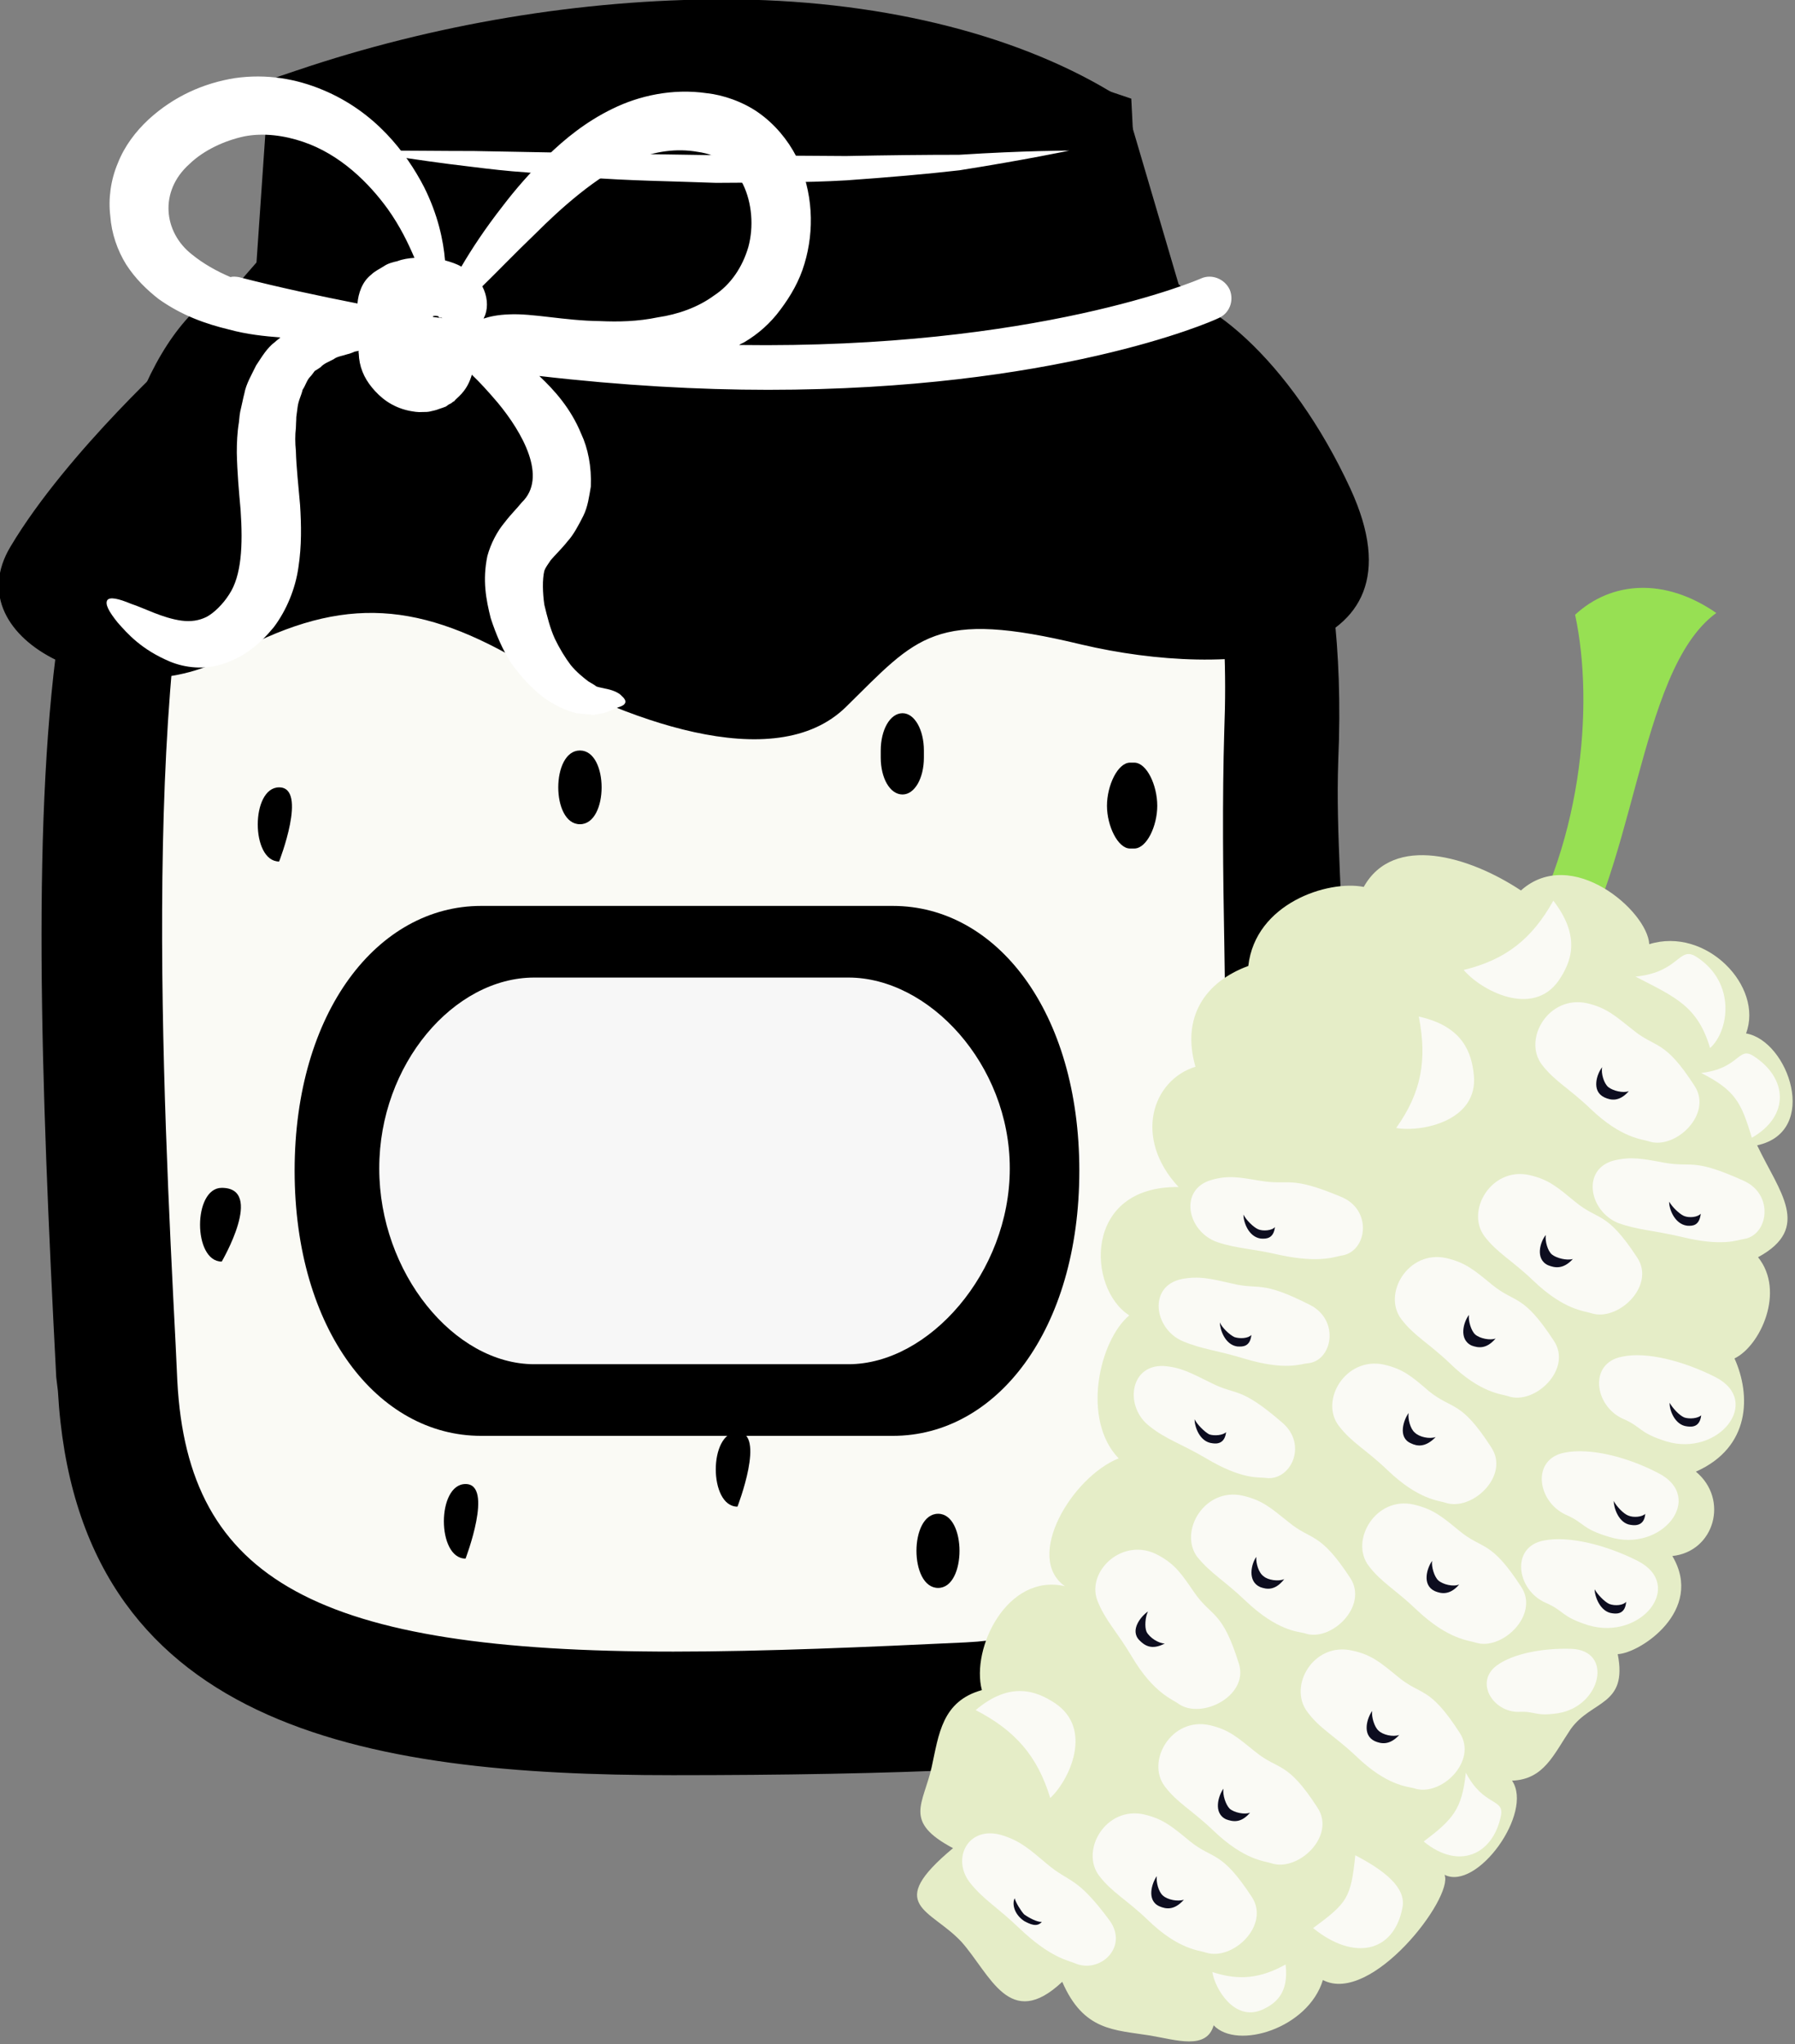 <?xml version="1.0" encoding="UTF-8" standalone="no"?>
<!-- Created with Inkscape (http://www.inkscape.org/) -->

<svg
   xmlns:dc="http://purl.org/dc/elements/1.1/"
   xmlns:cc="http://creativecommons.org/ns#"
   xmlns:rdf="http://www.w3.org/1999/02/22-rdf-syntax-ns#"
   xmlns:svg="http://www.w3.org/2000/svg"
   xmlns="http://www.w3.org/2000/svg"
   xmlns:sodipodi="http://sodipodi.sourceforge.net/DTD/sodipodi-0.dtd"
   xmlns:inkscape="http://www.inkscape.org/namespaces/inkscape"
   width="1307.71mm"
   height="1489.262mm"
   viewBox="0 0 1307.71 1489.262"
   version="1.1"
   id="svg8"
   inkscape:version="0.92.4 (5da689c313, 2019-01-14)"
   sodipodi:docname="Džem morušový bílý.svg">
  <rect x="0" y="0" width="1307.71" height="1489.262" fill="#808080" stroke="none"/>
  <defs
     id="defs2">
    <style
       type="text/css"
       id="style2"><![CDATA[
    .fil1 {fill:#E8C882;fill-rule:nonzero}
    .fil2 {fill:#EACA81;fill-rule:nonzero}
    .fil0 {fill:#FCE097;fill-rule:nonzero}
   ]]></style>
    <style
       type="text/css"
       id="style2-8"><![CDATA[
    .str0 {stroke:white;stroke-width:70.56}
    .fil3 {fill:#30561A;fill-rule:nonzero}
    .fil4 {fill:#3C6626;fill-rule:nonzero}
    .fil2 {fill:#4E7A34;fill-rule:nonzero}
    .fil1 {fill:#72915D;fill-rule:nonzero}
    .fil7 {fill:#CE9E63;fill-rule:nonzero}
    .fil6 {fill:#D89E52;fill-rule:nonzero}
    .fil5 {fill:#D8B280;fill-rule:nonzero}
    .fil0 {fill:white;fill-rule:nonzero}
   ]]></style>
    <style
       type="text/css"
       id="style2-9">
   <![CDATA[
    .fil2 {fill:#97AF68;fill-rule:nonzero}
    .fil0 {fill:#CDDBAB;fill-rule:nonzero}
    .fil3 {fill:#E6D6C4;fill-rule:nonzero}
    .fil1 {fill:#F9EFE1;fill-rule:nonzero}
    .fil4 {fill:white;fill-rule:nonzero}
   ]]>
  </style>
    <style
       type="text/css"
       id="style2-4">
   <![CDATA[
    .fil0 {fill:#42051E;fill-rule:nonzero}
    .fil2 {fill:#8E2354;fill-rule:nonzero}
    .fil1 {fill:#D2E094;fill-rule:nonzero}
   ]]>
  </style>
    <style
       type="text/css"
       id="style2-5">
   <![CDATA[
    .fil3 {fill:#616D1F;fill-rule:nonzero}
    .fil2 {fill:#889338;fill-rule:nonzero}
    .fil1 {fill:#D1B38F;fill-rule:nonzero}
    .fil4 {fill:#DDC9AF;fill-rule:nonzero}
    .fil0 {fill:#F4E9D9;fill-rule:nonzero}
    .fil5 {fill:#FFFCF9;fill-rule:nonzero}
   ]]>
  </style>
    <style
       type="text/css"
       id="style2-81">
   <![CDATA[
    .fil1 {fill:#628C2C;fill-rule:nonzero}
    .fil0 {fill:#E5DDBD;fill-rule:nonzero}
   ]]>
  </style>
    <style
       type="text/css"
       id="style2-82">
   <![CDATA[
    .fil2 {fill:#628C2C;fill-rule:nonzero}
    .fil0 {fill:#C62645;fill-rule:nonzero}
    .fil1 {fill:#F4D4DC;fill-rule:nonzero}
   ]]>
  </style>
    <style
       type="text/css"
       id="style2-0">
   <![CDATA[
    .fil4 {fill:#89892E;fill-rule:nonzero}
    .fil1 {fill:#A3A549;fill-rule:nonzero}
    .fil5 {fill:#D0D354;fill-rule:nonzero}
    .fil0 {fill:#D6C2A1;fill-rule:nonzero}
    .fil6 {fill:#DADD5E;fill-rule:nonzero}
    .fil3 {fill:#E2CFB0;fill-rule:nonzero}
    .fil7 {fill:#E6D6BE;fill-rule:nonzero}
    .fil2 {fill:#F3E7D1;fill-rule:nonzero}
   ]]>
  </style>
    <style
       type="text/css"
       id="style2-7">
   <![CDATA[
    .fil2 {fill:#C68148}
    .fil1 {fill:#890A0A;fill-rule:nonzero}
    .fil4 {fill:#961212;fill-rule:nonzero}
    .fil0 {fill:#A30D0D;fill-rule:nonzero}
    .fil3 {fill:#AF1B1B;fill-rule:nonzero}
    .fil6 {fill:#B72020;fill-rule:nonzero}
    .fil5 {fill:#D14242;fill-rule:nonzero}
   ]]>
  </style>
    <style
       type="text/css"
       id="style2-72">
   <![CDATA[
    .fil1 {fill:black;fill-rule:nonzero}
    .fil6 {fill:#225B0A;fill-rule:nonzero}
    .fil4 {fill:#662E12;fill-rule:nonzero}
    .fil5 {fill:#8F1323;fill-rule:nonzero}
    .fil0 {fill:#961616;fill-rule:nonzero}
    .fil7 {fill:#B01515;fill-rule:nonzero}
    .fil3 {fill:#F7F7F7;fill-rule:nonzero}
    .fil2 {fill:white;fill-rule:nonzero}
   ]]>
  </style>
    <style
       type="text/css"
       id="style2-723">
   <![CDATA[
    .fil0 {fill:black;fill-rule:nonzero}
    .fil3 {fill:#398942;fill-rule:nonzero}
    .fil6 {fill:#45AF51;fill-rule:nonzero}
    .fil5 {fill:#DBBF03;fill-rule:nonzero}
    .fil8 {fill:#ECC500;fill-rule:nonzero}
    .fil4 {fill:#EDCE30;fill-rule:nonzero}
    .fil2 {fill:#F7F7F7;fill-rule:nonzero}
    .fil7 {fill:#FFD628;fill-rule:nonzero}
    .fil1 {fill:white;fill-rule:nonzero}
   ]]>
  </style>
    <style
       type="text/css"
       id="style2-95">
   <![CDATA[
    .fil0 {fill:#5AB216;fill-rule:nonzero}
    .fil5 {fill:#AAA494;fill-rule:nonzero}
    .fil7 {fill:#BFB7A5;fill-rule:nonzero}
    .fil4 {fill:#D8D8D8;fill-rule:nonzero}
    .fil1 {fill:#E51A1A;fill-rule:nonzero}
    .fil6 {fill:#E5E1DA;fill-rule:nonzero}
    .fil3 {fill:#E6E6E6;fill-rule:nonzero}
    .fil2 {fill:#F4F2F2;fill-rule:nonzero}
    .fil8 {fill:white;fill-rule:nonzero}
   ]]>
  </style>
    <style
       type="text/css"
       id="style2-6">
   <![CDATA[
    .fil3 {fill:black;fill-rule:nonzero}
    .fil10 {fill:#99816B;fill-rule:nonzero}
    .fil11 {fill:#AF987E;fill-rule:nonzero}
    .fil6 {fill:#B7A18A;fill-rule:nonzero}
    .fil1 {fill:#BA855A;fill-rule:nonzero}
    .fil7 {fill:#CCBAA3;fill-rule:nonzero}
    .fil9 {fill:#D3C2B2;fill-rule:nonzero}
    .fil0 {fill:#DDC8B1;fill-rule:nonzero}
    .fil8 {fill:#E0CFB8;fill-rule:nonzero}
    .fil4 {fill:#E5D6C6;fill-rule:nonzero}
    .fil5 {fill:#EFE5DC;fill-rule:nonzero}
    .fil2 {fill:white;fill-rule:nonzero}
   ]]>
  </style>
    <style
       type="text/css"
       id="style2-46">
   <![CDATA[
    .fil0 {fill:#FEFEFE}
    .fil7 {fill:#5B63AA}
    .fil2 {fill:#331972;fill-rule:nonzero}
    .fil1 {fill:#45AF51;fill-rule:nonzero}
    .fil4 {fill:#5037A0;fill-rule:nonzero}
    .fil3 {fill:#662E12;fill-rule:nonzero}
    .fil5 {fill:#ADDDF6;}
    .fil6 {fill:#40A4B1;}
   ]]>
  </style>
    <style
       type="text/css"
       id="style2-97">
   <![CDATA[
    .fil1 {fill:black;fill-rule:nonzero}
    .fil6 {fill:#225B0A;fill-rule:nonzero}
    .fil4 {fill:#662E12;fill-rule:nonzero}
    .fil5 {fill:#8F1323;fill-rule:nonzero}
    .fil0 {fill:#961616;fill-rule:nonzero}
    .fil7 {fill:#B01515;fill-rule:nonzero}
    .fil3 {fill:#F7F7F7;fill-rule:nonzero}
    .fil2 {fill:white;fill-rule:nonzero}
   ]]>
  </style>
    <style
       type="text/css"
       id="style2-02">
   <![CDATA[
    .fil5 {fill:#0D0D1F}
    .fil3 {fill:#97E053}
    .fil2 {fill:#E5EDC7}
    .fil4 {fill:#FAFAF5}
    .fil0 {fill:white}
    .fil1 {fill:#467691;fill-rule:nonzero}
   ]]>
  </style>
  </defs>
  <sodipodi:namedview
     id="base"
     pagecolor="#ffffff"
     bordercolor="#666666"
     borderopacity="1.0"
     inkscape:pageopacity="0.0"
     inkscape:pageshadow="2"
     inkscape:zoom="0.12374369"
     inkscape:cx="3920.3924"
     inkscape:cy="2282.7648"
     inkscape:document-units="mm"
     inkscape:current-layer="_433943408"
     showgrid="false"
     showguides="true"
     inkscape:window-width="1920"
     inkscape:window-height="1001"
     inkscape:window-x="-9"
     inkscape:window-y="-9"
     inkscape:window-maximized="1" />
  <g
     inkscape:label="Vrstva 1"
     inkscape:groupmode="layer"
     id="layer1"
     transform="translate(1067.598,879.972)"><g
   inkscape:label="Vrstva 1"
   inkscape:groupmode="layer"
   transform="matrix(0.265,0,0,0.265,515.71,289.41)"
   id="layer1-1"><g
   transform="matrix(0.244,0,0,0.244,-3450,-3999.026)"
   id="Vrstva_x0020_1">

 
 

 
 

 
 

 
 

 
 
 

 
 <g
   transform="matrix(4.094,0,0,4.094,-23246.633,-42137.532)"
   id="Vrstva_x0020_1-9">

  
  
  
  
  
 <g
   transform="matrix(1.153,0,0,1.153,-5913.818,-3852.181)"
   id="Vrstva_x0020_1-7">

  <g
   id="_433943408">
   <path
   d="m 8129,13262 c 0,0 -126,2153 205,2450 0,0 1288,616 2303,91 0,0 296,-729 273,-1573 l -11,-1002 -707,-103 -1813,22 z"
   style="fill:#fafaf5;fill-opacity:1;fill-rule:nonzero"
   id="path7"
   class="fil0"
   inkscape:connector-curvature="0" />

   <path
   d="m 9589,12010 c -324,0 -665,55 -988,165 l -33,478 -35,4 c -478,49 -395,1682 -354,2467 l 4,86 c 31,619 515,743 1286,743 221,0 468,-10 703,-21 743,-35 728,-960 714,-1776 -4,-179 -5,-349 1,-500 30,-798 -299,-1008 -303,-1010 l -2,-12 -123,-418 c -67,-41 -347,-206 -870,-206 z m -1486,3209 -5,-28 c -61,-1181 -94,-2351 382,-2386 h 2137 c 90,0 365,168 337,917 -6,149 6,282 10,460 13,813 31,1809 -789,1847 -236,11 -484,15 -707,15 -794,0 -1331,-144 -1365,-825 z"
   style="fill:#000000;fill-rule:nonzero"
   id="path9"
   class="fil1"
   inkscape:connector-curvature="0" />

   <path
   d="m 8667,12703 h 1823 l -8,-44 -110,-376 c -201,-109 -477,-170 -783,-170 -294,0 -601,47 -891,137 z m -291,259 c -181,487 -125,1570 -95,2157 l 4,86 c 25,477 334,646 1184,646 220,0 466,-11 698,-22 598,-28 633,-710 617,-1671 -3,-158 -5,-341 0,-506 11,-283 -23,-517 -101,-699 -33,-34 -60,-44 -68,-45 H 8484 c -41,4 -76,21 -108,54 z m 1092,3184 c -736,0 -1423,-111 -1468,-917 l -4,-33 c -37,-712 -60,-1356 11,-1810 l -37,41 53,-131 c 37,-190 93,-341 175,-443 60,-145 142,-239 242,-279 l 34,-39 30,-436 65,-22 c 328,-111 681,-170 1020,-170 360,0 688,79 923,220 l 34,22 129,438 c 44,38 116,115 181,254 58,69 118,177 158,346 l 19,89 12,88 c 12,104 17,223 11,361 -3,90 0,173 4,270 3,58 5,119 6,185 14,806 33,1909 -886,1952 -213,10 -451,14 -712,14 z"
   style="fill:#000000;fill-rule:nonzero"
   id="path11"
   class="fil1"
   inkscape:connector-curvature="0" />

   <path
   d="m 11085,13075 c -140,-303 -357,-493 -500,-476 l -23,-455 c -1176,-408 -2022,24 -2022,24 l -8,419 -236,153 c 0,0 -273,245 -409,473 -137,228 255,407 517,264 261,-145 443,-138 693,6 250,143 613,281 784,113 171,-168 210,-234 562,-149 352,83 835,47 642,-372 z"
   style="fill:#000000;fill-rule:nonzero"
   id="path13"
   class="fil1"
   inkscape:connector-curvature="0" />

   <path
   d="m 8728,12268 c 0,0 27,0 73,0 47,0 113,1 192,1 158,3 368,7 579,10 52,0 105,1 157,1 51,0 103,1 152,1 98,-2 190,-3 270,-3 157,-10 263,-10 263,-10 0,0 -104,22 -262,47 -78,9 -170,17 -270,24 -49,3 -101,4 -153,5 -52,0 -105,1 -158,1 -106,-4 -211,-5 -310,-13 -50,-3 -97,-8 -143,-12 -45,-3 -88,-8 -128,-13 -78,-9 -144,-19 -190,-26 -45,-8 -72,-13 -72,-13 z"
   style="fill:#ffffff;fill-rule:nonzero"
   id="path15"
   class="fil2"
   inkscape:connector-curvature="0" />

   <path
   d="m 8432,12570 c -7,-1 -14,-2 -20,0 -33,-14 -65,-32 -92,-54 -68,-53 -79,-151 -6,-216 34,-33 84,-56 131,-66 46,-9 96,-2 140,13 89,30 157,98 202,160 30,42 49,82 64,117 -14,1 -28,3 -41,8 -9,2 -22,5 -32,12 -11,7 -22,12 -30,20 -22,17 -31,45 -33,69 -91,-18 -186,-38 -283,-63 z m 463,95 c 0,-1 0,-1 1,-2 3,-1 8,-1 13,1 0,0 0,2 0,2 2,1 4,1 7,1 0,0 1,1 1,1 -7,-1 -15,-2 -22,-3 z m 121,4 c 2,-4 3,-7 4,-9 7,-20 5,-45 -7,-68 34,-33 76,-77 125,-124 32,-32 67,-65 107,-97 40,-32 84,-62 133,-82 47,-19 98,-27 149,-18 51,7 85,33 108,77 22,45 26,102 13,150 -14,48 -42,90 -82,116 -38,28 -86,45 -134,52 -48,10 -94,11 -138,9 -86,-1 -161,-19 -218,-16 -26,1 -45,5 -60,10 z m -873,726 c 23,26 56,64 125,93 34,14 82,21 130,4 47,-16 84,-46 117,-86 31,-41 52,-93 59,-143 8,-52 7,-101 4,-149 -4,-47 -9,-90 -10,-129 -2,-20 -2,-38 0,-55 0,-9 1,-17 1,-26 1,-8 2,-16 3,-23 2,-17 9,-28 12,-42 7,-10 10,-23 18,-31 4,-4 7,-9 11,-14 5,-3 10,-6 14,-9 8,-9 20,-13 31,-19 9,-7 22,-8 33,-12 5,-1 10,-3 15,-5 0,-1 7,-2 12,-3 0,2 -1,4 0,6 1,31 12,58 32,82 19,23 46,46 88,55 11,2 21,4 33,3 6,0 11,0 16,-1 8,-2 15,-3 22,-6 6,-2 15,-5 17,-6 l 7,-5 4,-2 2,-1 1,-1 4,-3 v 0 h 1 l 1,-1 c 3,-4 7,-7 11,-11 18,-17 26,-35 31,-52 19,18 39,40 62,67 58,70 120,178 57,238 -11,14 -25,27 -41,48 -17,20 -33,50 -41,80 -12,58 -3,104 8,148 13,40 29,77 50,109 23,32 47,57 73,78 27,20 56,34 82,40 13,2 26,2 40,4 14,-2 24,-4 30,-6 13,-5 22,-9 29,-12 7,-2 14,-5 16,-9 3,-4 2,-10 -7,-18 -8,-9 -24,-15 -41,-18 -8,-2 -15,-3 -20,-5 -3,-3 -11,-7 -19,-12 -13,-10 -28,-22 -42,-39 -13,-17 -27,-40 -38,-63 -11,-24 -18,-52 -25,-81 -4,-28 -5,-60 0,-81 3,-8 7,-13 15,-25 9,-11 26,-27 41,-46 13,-14 26,-38 37,-60 11,-22 14,-47 18,-70 2,-48 -7,-92 -23,-126 -25,-61 -64,-104 -100,-138 199,23 382,33 546,33 682,0 1053,-160 1075,-171 26,-11 38,-41 27,-68 -12,-26 -43,-38 -68,-27 -6,3 -393,169 -1103,159 4,-3 8,-4 13,-7 32,-19 62,-45 86,-78 24,-32 45,-68 57,-109 24,-80 21,-171 -19,-255 -21,-41 -52,-78 -90,-105 -38,-27 -86,-43 -124,-47 -82,-12 -162,6 -225,37 -64,31 -115,73 -156,113 -42,40 -77,81 -106,119 -43,55 -75,104 -99,145 -12,-7 -25,-11 -39,-15 -4,-48 -17,-109 -50,-175 -43,-83 -117,-180 -242,-232 -62,-26 -133,-39 -210,-28 -74,12 -145,43 -206,99 -30,28 -57,63 -73,104 -17,40 -23,85 -18,126 3,42 17,82 38,116 22,34 49,60 77,82 56,40 114,60 168,73 44,12 85,16 123,19 -4,4 -9,7 -13,11 -19,14 -31,35 -45,56 -10,21 -24,44 -28,67 -3,11 -5,23 -8,35 -3,11 -4,23 -5,34 -4,24 -5,49 -5,72 1,47 5,92 9,136 6,87 2,158 -27,202 -15,24 -37,45 -54,54 -18,9 -38,12 -60,9 -45,-6 -89,-30 -120,-40 -31,-13 -51,-17 -57,-9 -6,9 3,27 25,54 z"
   style="fill:#ffffff;fill-rule:nonzero"
   id="path17"
   class="fil2"
   inkscape:connector-curvature="0" />

   <path
   d="m 8528,13788 c -68,0 -68,177 0,177 0,0 69,-177 0,-177 z"
   style="fill:#000000;fill-rule:nonzero"
   id="path19"
   class="fil1"
   inkscape:connector-curvature="0" />

   <path
   d="m 8391,14744 c -69,0 -69,176 0,176 0,0 103,-176 0,-176 z"
   style="fill:#000000;fill-rule:nonzero"
   id="path21"
   class="fil1"
   inkscape:connector-curvature="0" />

   <path
   d="m 8973,15451 c -69,0 -69,178 0,178 0,0 68,-178 0,-178 z"
   style="fill:#000000;fill-rule:nonzero"
   id="path23"
   class="fil1"
   inkscape:connector-curvature="0" />

   <path
   d="m 9246,13700 c -69,0 -69,176 0,176 69,0 69,-176 0,-176 z"
   style="fill:#000000;fill-rule:nonzero"
   id="path25"
   class="fil1"
   inkscape:connector-curvature="0" />

   <path
   d="m 10569,13934 c 30,0 55,-54 55,-102 0,-49 -25,-103 -55,-103 h -10 c -29,0 -55,54 -55,103 0,48 26,102 55,102 z"
   style="fill:#000000;fill-rule:nonzero"
   id="path27"
   class="fil1"
   inkscape:connector-curvature="0" />

   <path
   d="m 10653,14841 c -21,-33 -53,-36 -72,0 -19,33 -24,69 -24,115 0,48 16,88 45,88 30,0 46,-40 46,-88 v -2 c 35,-35 24,-82 5,-113 z"
   style="fill:#000000;fill-rule:nonzero"
   id="path29"
   class="fil1"
   inkscape:connector-curvature="0" />

   <path
   d="m 10101,15522 c -69,0 -69,177 0,177 68,0 68,-177 0,-177 z"
   style="fill:#000000;fill-rule:nonzero"
   id="path31"
   class="fil1"
   inkscape:connector-curvature="0" />

   <path
   d="m 10067,13717 v -17 c 0,-49 -22,-89 -51,-89 -30,0 -52,40 -52,89 v 17 c 0,49 22,88 52,88 29,0 51,-39 51,-88 z"
   style="fill:#000000;fill-rule:nonzero"
   id="path33"
   class="fil1"
   inkscape:connector-curvature="0" />

   <path
   d="m 9622,15327 c -69,0 -69,178 0,178 0,0 69,-178 0,-178 z"
   style="fill:#000000;fill-rule:nonzero"
   id="path35"
   class="fil1"
   inkscape:connector-curvature="0" />

   <path
   d="m 8565,14703 c 0,381 199,633 445,633 h 983 c 247,0 445,-252 445,-633 0,-380 -198,-632 -445,-632 h -983 c -246,0 -445,252 -445,632 z"
   style="fill:#000000;fill-rule:nonzero"
   id="path37"
   class="fil1"
   inkscape:connector-curvature="0" />

   <path
   d="m 10272,14697 c 0,-248 -193,-455 -385,-455 h -750 c -192,0 -370,207 -370,455 v 1 c 0,248 178,467 370,467 h 750 c 192,0 385,-219 385,-467 z"
   style="fill:#f7f7f7;fill-rule:nonzero"
   id="path39"
   class="fil3"
   inkscape:connector-curvature="0" />

  </g>

  
 </g>

 
 

 
 <g
   transform="translate(166.008,-1359.455)"
   id="Vrstva_x0020_1-5">

  
  
  
  
  <g
   id="_545604784"
   transform="matrix(1.222,0,0,1.222,-5725.262,-3325.275)">
   <path
   inkscape:connector-curvature="0"
   d="m 10529,14080 109,46 c 176,-224 174,-696 355,-828 -117,-81 -237,-71 -318,4 44,204 16,532 -146,778 z"
   style="fill:#97e053"
   id="path18"
   class="fil3" />

   <path
   inkscape:connector-curvature="0"
   d="m 10842,14044 c 128,-40 258,95 218,201 95,16 167,221 25,252 50,105 124,186 2,252 62,77 5,200 -53,228 37,82 37,200 -87,255 75,62 42,180 -53,190 73,123 -73,219 -123,221 23,117 -59,103 -106,169 -39,58 -60,113 -132,116 49,72 -79,249 -152,212 21,51 -165,294 -274,237 -33,109 -193,158 -246,102 -16,56 -84,33 -143,23 -81,-13 -150,-10 -198,-121 -119,112 -162,-17 -227,-90 -70,-75 -175,-81 -19,-211 -113,-60 -67,-98 -48,-183 16,-73 23,-148 113,-173 -25,-94 57,-264 187,-234 -92,-65 15,-245 121,-288 -84,-87 -44,-265 24,-322 -95,-60 -105,-292 111,-289 -103,-111 -59,-241 38,-271 -32,-111 21,-191 119,-227 16,-141 179,-194 260,-178 67,-120 238,-69 354,8 114,-102 285,46 289,121 z"
   style="fill:#e5edc7"
   id="path20"
   class="fil2" />

   <path
   inkscape:connector-curvature="0"
   d="m 10346,15051 c 54,43 71,19 140,126 43,64 -43,145 -103,125 -14,-5 -60,-6 -130,-73 -49,-47 -81,-62 -110,-100 -44,-57 15,-157 102,-138 43,10 63,27 101,60 z"
   style="fill:#fafaf5"
   id="path22"
   class="fil4" />

   <path
   inkscape:connector-curvature="0"
   d="m 10488,14811 c 53,43 69,19 139,126 43,64 -43,146 -103,125 -14,-5 -61,-6 -130,-73 -49,-47 -81,-62 -110,-100 -44,-57 15,-157 101,-138 43,10 63,27 103,60 z"
   style="fill:#fafaf5"
   id="path24"
   class="fil4" />

   <path
   inkscape:connector-curvature="0"
   d="m 10675,14624 c 53,44 70,19 140,126 42,64 -44,145 -104,125 -14,-5 -60,-6 -130,-73 -49,-47 -81,-62 -110,-100 -43,-57 15,-157 101,-138 44,10 64,28 103,60 z"
   style="fill:#fafaf5"
   id="path26"
   class="fil4" />

   <path
   inkscape:connector-curvature="0"
   d="m 10804,14236 c 53,44 71,20 140,127 42,64 -44,145 -103,125 -14,-5 -61,-6 -131,-73 -49,-47 -81,-62 -110,-100 -43,-57 15,-157 102,-138 43,10 63,28 102,59 z"
   style="fill:#fafaf5"
   id="path28"
   class="fil4" />

   <path
   inkscape:connector-curvature="0"
   d="m 10414,15365 c 53,44 70,19 140,127 41,63 -44,144 -103,125 -14,-5 -61,-6 -132,-73 -49,-47 -80,-62 -109,-100 -43,-57 16,-157 101,-138 44,10 64,27 103,59 z"
   style="fill:#fafaf5"
   id="path30"
   class="fil4" />

   <path
   inkscape:connector-curvature="0"
   d="m 10029,15345 c 53,44 70,20 140,127 41,64 -45,145 -103,124 -15,-4 -61,-5 -132,-72 -49,-47 -79,-62 -110,-100 -42,-57 16,-157 102,-138 44,10 63,27 103,59 z"
   style="fill:#fafaf5"
   id="path32"
   class="fil4" />

   <path
   inkscape:connector-curvature="0"
   d="m 9855,15032 c 59,30 64,6 161,90 58,50 18,133 -39,124 -13,-2 -51,5 -133,-44 -58,-34 -89,-42 -127,-72 -57,-43 -46,-139 31,-136 40,3 62,16 107,38 z"
   style="fill:#fafaf5"
   id="path34"
   class="fil4" />

   <path
   inkscape:connector-curvature="0"
   d="m 10875,14536 c 66,12 63,-12 180,41 69,31 55,123 0,131 -14,2 -48,18 -141,-5 -65,-15 -97,-15 -142,-31 -66,-27 -83,-122 -9,-141 38,-9 64,-4 112,5 z"
   style="fill:#fafaf5"
   id="path36"
   class="fil4" />

   <path
   inkscape:connector-curvature="0"
   d="m 9901,14808 c 65,16 64,-9 178,49 67,35 49,127 -7,131 -14,1 -49,17 -140,-10 -65,-20 -96,-21 -141,-40 -65,-28 -78,-125 -1,-140 38,-7 63,-1 111,10 z"
   style="fill:#fafaf5"
   id="path38"
   class="fil4" />

   <path
   inkscape:connector-curvature="0"
   d="m 10991,15019 c 107,55 7,180 -110,145 -64,-20 -54,-32 -98,-51 -65,-29 -78,-126 -2,-140 55,-12 139,10 210,46 z"
   style="fill:#fafaf5"
   id="path40"
   class="fil4" />

   <path
   inkscape:connector-curvature="0"
   d="m 10862,15235 c 108,55 8,181 -110,144 -64,-19 -54,-31 -98,-50 -65,-30 -78,-126 -2,-140 56,-11 139,9 210,46 z"
   style="fill:#fafaf5"
   id="path42"
   class="fil4" />

   <path
   inkscape:connector-curvature="0"
   d="m 10816,15433 c 107,55 8,180 -111,145 -63,-20 -53,-32 -97,-51 -65,-29 -79,-126 -3,-140 56,-11 140,10 211,46 z"
   style="fill:#fafaf5"
   id="path44"
   class="fil4" />

   <path
   inkscape:connector-curvature="0"
   d="m 10666,15631 c 96,3 68,129 -29,145 -53,8 -50,-5 -89,-3 -57,1 -100,-66 -50,-104 36,-27 104,-40 168,-38 z"
   style="fill:#fafaf5"
   id="path46"
   class="fil4" />

   <path
   inkscape:connector-curvature="0"
   d="m 9967,14577 c 67,11 64,-13 181,36 71,29 59,122 3,132 -13,1 -47,19 -141,-1 -64,-15 -96,-14 -141,-29 -68,-24 -87,-119 -13,-140 38,-11 63,-6 111,2 z"
   style="fill:#fafaf5"
   id="path48"
   class="fil4" />

   <path
   inkscape:connector-curvature="0"
   d="m 10276,15694 c 53,44 70,19 139,126 42,64 -43,146 -103,125 -14,-4 -61,-5 -131,-73 -49,-46 -81,-61 -109,-99 -44,-58 14,-158 101,-138 43,9 64,27 103,59 z"
   style="fill:#fafaf5"
   id="path50"
   class="fil4" />

   <path
   inkscape:connector-curvature="0"
   d="m 9955,15863 c 53,43 71,19 140,126 42,64 -44,145 -104,125 -14,-5 -60,-6 -130,-73 -49,-47 -81,-62 -110,-100 -43,-57 15,-157 101,-138 44,10 63,28 103,60 z"
   style="fill:#fafaf5"
   id="path52"
   class="fil4" />

   <path
   inkscape:connector-curvature="0"
   d="m 9807,16064 c 53,43 70,19 140,126 42,64 -44,145 -104,125 -14,-5 -61,-6 -130,-73 -49,-47 -81,-62 -110,-100 -43,-57 15,-157 101,-138 43,10 63,27 103,60 z"
   style="fill:#fafaf5"
   id="path54"
   class="fil4" />

   <path
   inkscape:connector-curvature="0"
   d="m 9485,16115 c 53,45 66,26 141,127 45,61 -22,122 -78,97 -14,-6 -55,-12 -125,-79 -49,-47 -79,-63 -109,-100 -46,-55 -6,-135 74,-108 39,13 59,31 97,63 z"
   style="fill:#fafaf5"
   id="path56"
   class="fil4" />

   <path
   inkscape:connector-curvature="0"
   d="m 9818,15505 c 39,56 62,38 100,160 22,72 -84,126 -136,90 -11,-9 -56,-23 -105,-106 -35,-59 -60,-81 -78,-127 -25,-66 58,-145 137,-102 39,21 53,43 82,85 z"
   style="fill:#fafaf5"
   id="path58"
   class="fil4" />

   <path
   inkscape:connector-curvature="0"
   d="m 10811,14117 c 101,-10 97,-71 138,-44 89,58 73,166 30,205 -28,-95 -79,-115 -168,-161 z"
   style="fill:#fafaf5"
   id="path60"
   class="fil4" />

   <path
   inkscape:connector-curvature="0"
   d="m 10959,14334 c 87,-10 83,-61 118,-38 76,49 83,134 -4,184 -24,-81 -38,-107 -114,-146 z"
   style="fill:#fafaf5"
   id="path62"
   class="fil4" />

   <path
   inkscape:connector-curvature="0"
   d="m 10429,15910 c 40,77 87,57 79,97 -18,88 -95,123 -174,58 66,-50 86,-72 95,-155 z"
   style="fill:#fafaf5"
   id="path64"
   class="fil4" />

   <path
   inkscape:connector-curvature="0"
   d="m 10180,16096 c 65,34 116,73 106,119 -20,101 -110,119 -201,45 77,-57 85,-67 95,-164 z"
   style="fill:#fafaf5"
   id="path66"
   class="fil4" />

   <path
   inkscape:connector-curvature="0"
   d="m 9325,15769 c 78,-66 137,-43 178,-16 88,58 33,174 -10,214 -29,-95 -79,-152 -168,-198 z"
   style="fill:#fafaf5"
   id="path68"
   class="fil4" />

   <path
   inkscape:connector-curvature="0"
   d="m 10023,16342 c 8,66 -24,89 -53,102 -62,27 -106,-47 -112,-85 61,20 109,14 165,-17 z"
   style="fill:#fafaf5"
   id="path70"
   class="fil4" />

   <path
   inkscape:connector-curvature="0"
   d="m 10323,14207 c 100,22 119,82 124,132 10,103 -117,129 -175,119 57,-80 70,-153 51,-251 z"
   style="fill:#fafaf5"
   id="path72"
   class="fil4" />

   <path
   inkscape:connector-curvature="0"
   d="m 10626,13946 c 64,83 39,140 12,180 -59,84 -175,22 -214,-24 95,-23 154,-70 202,-156 z"
   style="fill:#fafaf5"
   id="path74"
   class="fil4" />

   <path
   inkscape:connector-curvature="0"
   d="m 10496,14932 c -21,25 -40,21 -54,16 -30,-14 -18,-54 -6,-69 -2,13 5,36 14,44 10,9 34,14 46,9 z"
   style="fill:#0d0d1f"
   id="path76"
   class="fil5" />

   <path
   inkscape:connector-curvature="0"
   d="m 10670,14753 c -22,24 -41,20 -56,14 -30,-14 -17,-54 -5,-68 -2,13 4,36 14,44 10,8 33,14 47,10 z"
   style="fill:#0d0d1f"
   id="path78"
   class="fil5" />

   <path
   inkscape:connector-curvature="0"
   d="m 10361,15154 c -23,24 -42,21 -56,14 -30,-13 -16,-53 -5,-68 -2,13 4,36 14,44 10,10 33,15 47,10 z"
   style="fill:#0d0d1f"
   id="path80"
   class="fil5" />

   <path
   inkscape:connector-curvature="0"
   d="m 10414,15486 c -21,25 -41,21 -55,15 -30,-14 -17,-53 -6,-68 -2,13 5,36 14,44 10,9 34,15 47,9 z"
   style="fill:#0d0d1f"
   id="path82"
   class="fil5" />

   <path
   inkscape:connector-curvature="0"
   d="m 10279,15825 c -22,24 -41,20 -55,14 -30,-14 -17,-53 -6,-68 -2,13 5,36 14,44 10,10 33,15 47,10 z"
   style="fill:#0d0d1f"
   id="path84"
   class="fil5" />

   <path
   inkscape:connector-curvature="0"
   d="m 9943,16000 c -21,25 -40,20 -54,15 -30,-14 -17,-54 -6,-69 -2,14 5,36 14,45 10,9 34,14 46,9 z"
   style="fill:#0d0d1f"
   id="path86"
   class="fil5" />

   <path
   inkscape:connector-curvature="0"
   d="m 9794,16196 c -22,25 -41,21 -55,15 -30,-13 -17,-53 -6,-68 -2,13 4,36 14,44 10,9 33,14 47,9 z"
   style="fill:#0d0d1f"
   id="path88"
   class="fil5" />

   <path
   inkscape:connector-curvature="0"
   d="m 9751,15619 c -30,16 -46,4 -57,-7 -23,-23 4,-55 19,-65 -6,12 -8,35 -3,46 7,13 27,26 41,26 z"
   style="fill:#0d0d1f"
   id="path90"
   class="fil5" />

   <path
   inkscape:connector-curvature="0"
   d="m 10020,15474 c -21,27 -40,23 -54,18 -30,-13 -20,-53 -9,-68 -1,14 5,36 17,44 9,8 33,12 46,6 z"
   style="fill:#0d0d1f"
   id="path92"
   class="fil5" />

   <path
   inkscape:connector-curvature="0"
   d="m 9889,15143 c -3,25 -19,27 -31,25 -29,-3 -40,-38 -40,-54 6,12 22,28 33,34 12,4 31,2 38,-5 z"
   style="fill:#0d0d1f"
   id="path94"
   class="fil5" />

   <path
   inkscape:connector-curvature="0"
   d="m 9946,14924 c -3,26 -18,27 -32,26 -28,-4 -39,-39 -39,-54 5,12 22,28 33,33 12,4 31,3 38,-5 z"
   style="fill:#0d0d1f"
   id="path96"
   class="fil5" />

   <path
   inkscape:connector-curvature="0"
   d="m 9999,14681 c -3,26 -19,27 -32,26 -28,-4 -39,-38 -39,-54 6,12 22,28 33,33 11,5 32,3 38,-5 z"
   style="fill:#0d0d1f"
   id="path98"
   class="fil5" />

   <path
   inkscape:connector-curvature="0"
   d="m 10959,15105 c -3,25 -18,27 -32,25 -28,-3 -40,-38 -39,-53 6,11 21,28 33,33 12,4 31,2 38,-5 z"
   style="fill:#0d0d1f"
   id="path100"
   class="fil5" />

   <path
   inkscape:connector-curvature="0"
   d="m 10833,15327 c -2,25 -19,27 -32,25 -28,-3 -39,-39 -39,-54 6,12 22,29 33,33 12,5 31,3 38,-4 z"
   style="fill:#0d0d1f"
   id="path102"
   class="fil5" />

   <path
   inkscape:connector-curvature="0"
   d="m 10790,15525 c -2,26 -18,28 -31,26 -28,-3 -40,-39 -40,-54 6,11 22,28 33,33 13,5 32,3 38,-5 z"
   style="fill:#0d0d1f"
   id="path104"
   class="fil5" />

   <path
   inkscape:connector-curvature="0"
   d="m 10958,14651 c -3,27 -18,28 -31,27 -29,-4 -41,-40 -40,-54 6,11 22,27 33,32 12,5 31,3 38,-5 z"
   style="fill:#0d0d1f"
   id="path106"
   class="fil5" />

   <path
   inkscape:connector-curvature="0"
   d="m 9474,16246 c -11,13 -27,5 -40,-2 -26,-18 -26,-43 -21,-51 2,9 13,27 21,36 11,8 30,18 40,17 z"
   style="fill:#0d0d1f"
   id="path108"
   class="fil5" />

   <path
   inkscape:connector-curvature="0"
   d="m 10796,14375 c -21,24 -40,21 -55,14 -30,-14 -17,-53 -5,-68 -3,14 4,37 14,45 10,8 33,14 46,9 z"
   style="fill:#0d0d1f"
   id="path110"
   class="fil5" />

  </g>

 </g>

</g>

</g>

 
 

 
 
</g>

 
 

 
 
</g>
</svg>
